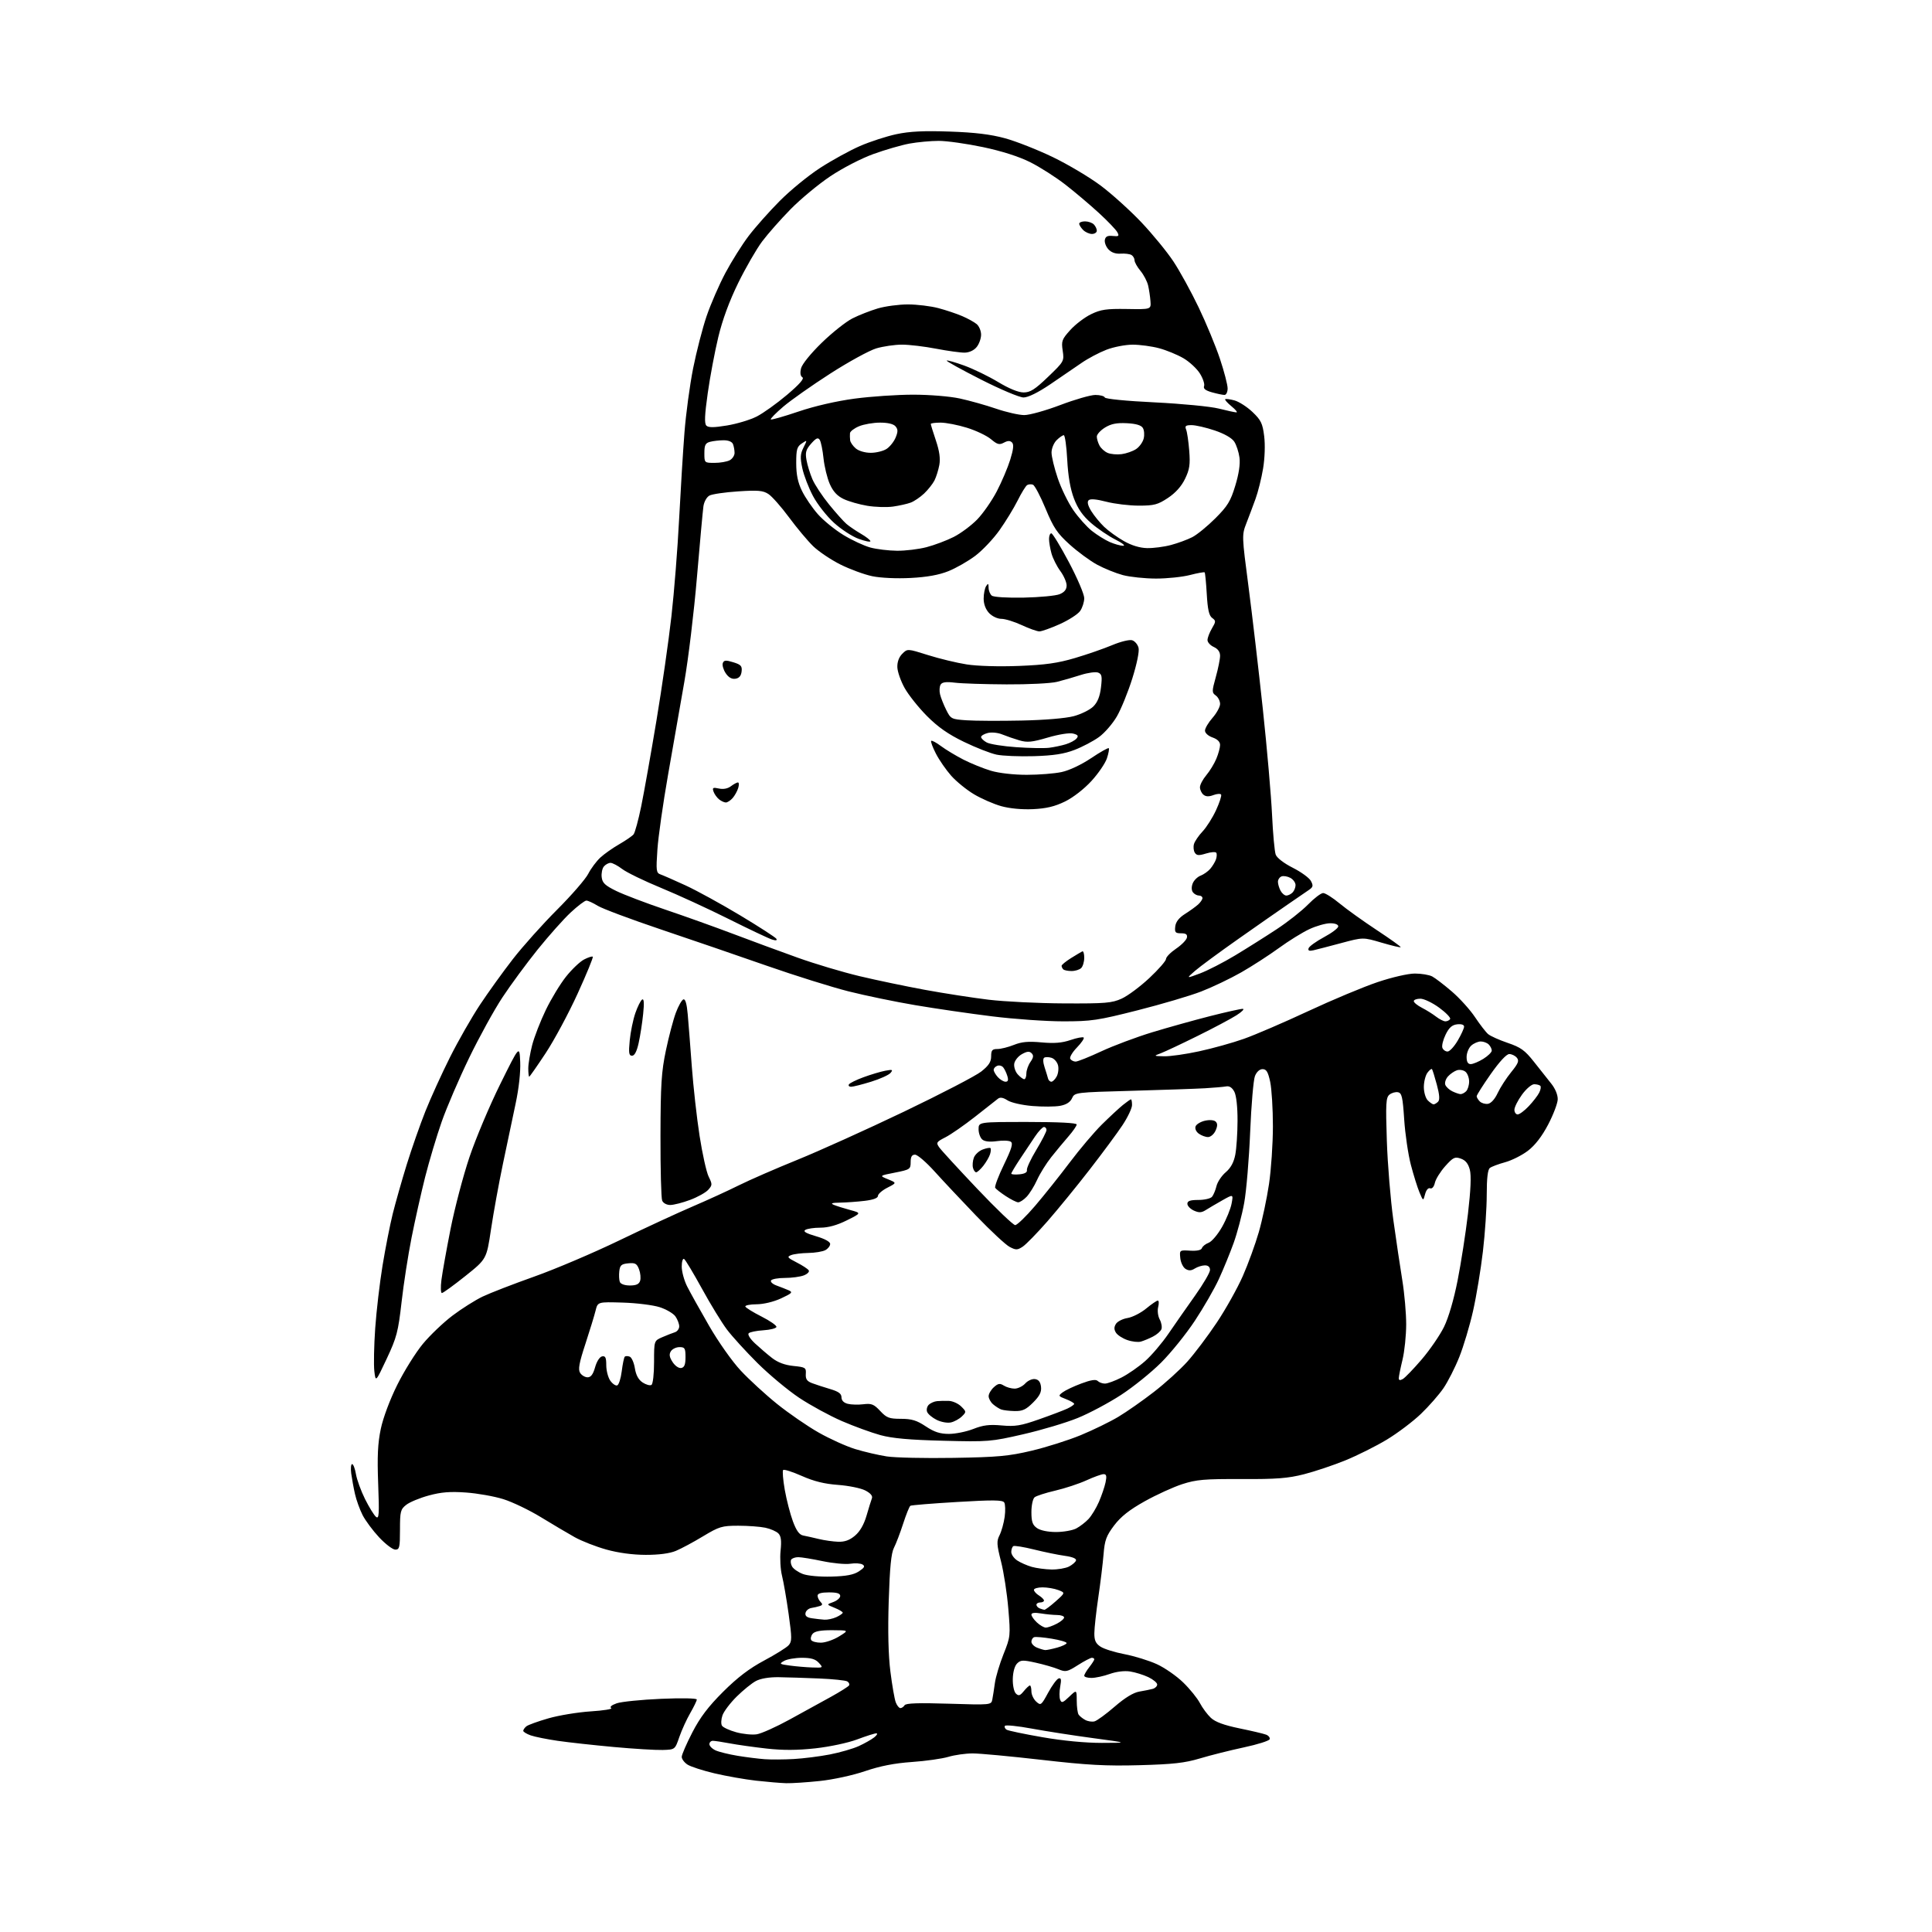 <?xml version="1.0" encoding="UTF-8" standalone="no"?>
<svg 
  version="1.1" 
  xmlns="http://www.w3.org/2000/svg" 
  xmlns:xlink="http://www.w3.org/1999/xlink" 
  xmlns:svg="http://www.w3.org/2000/svg"
  xmlns:rdf="http://www.w3.org/1999/02/22-rdf-syntax-ns#"
  xmlns:cc="http://creativecommons.org/ns#"
  xmlns:dc="http://purl.org/dc/elements/1.1/"
  viewBox="0 0 768 768"
  width="768"
  height="768"
>
<style>svg {background-color: white; }</style>"
<path stroke="none" fill="black" fill-rule="evenodd" d="M312.50,708.85C310.30,708.79 304.90,708.33 300.50,707.84C296.10,707.34 288.68,706.03 284.02,704.93C279.36,703.83 274.52,702.26 273.27,701.44C272.02,700.62 271.00,699.25 271.00,698.38C271.00,697.51 272.90,693.14 275.22,688.65C278.32,682.65 281.55,678.39 287.47,672.49C293.17,666.82 297.89,663.22 303.72,660.11C308.24,657.70 312.62,654.97 313.47,654.04C314.84,652.52 314.84,651.23 313.49,641.56C312.65,635.62 311.47,628.77 310.85,626.33C310.24,623.88 309.99,619.43 310.29,616.44C310.71,612.41 310.48,610.62 309.40,609.54C308.59,608.74 306.26,607.72 304.22,607.29C302.17,606.86 297.34,606.50 293.47,606.50C286.99,606.50 285.91,606.83 279.47,610.70C275.64,613.02 270.77,615.63 268.66,616.50C266.20,617.53 261.91,618.09 256.66,618.08C251.49,618.07 245.75,617.29 241.00,615.96C236.88,614.81 231.25,612.61 228.50,611.08C225.75,609.54 219.70,605.97 215.06,603.13C210.42,600.29 203.67,597.05 200.06,595.93C196.45,594.80 189.79,593.62 185.25,593.30C179.01,592.85 175.41,593.13 170.49,594.47C166.91,595.43 162.86,597.11 161.49,598.19C159.21,599.98 159.00,600.82 159.00,608.07C159.00,615.14 158.80,616.00 157.14,616.00C156.11,616.00 153.23,613.81 150.73,611.14C148.23,608.47 145.27,604.48 144.14,602.28C143.02,600.07 141.65,596.30 141.11,593.88C140.56,591.47 139.90,587.81 139.62,585.75C139.35,583.69 139.51,582.00 139.97,582.00C140.44,582.00 141.13,583.81 141.50,586.02C141.88,588.24 143.51,592.69 145.12,595.93C146.74,599.16 148.69,602.33 149.47,602.97C150.67,603.97 150.80,602.07 150.33,589.82C149.92,578.91 150.17,573.72 151.37,568.00C152.30,563.58 154.99,556.39 157.92,550.50C160.66,545.00 165.23,537.68 168.08,534.23C170.93,530.79 176.24,525.72 179.88,522.97C183.52,520.22 188.91,516.82 191.85,515.41C194.80,514.00 204.02,510.43 212.35,507.47C220.68,504.52 235.87,498.06 246.10,493.12C256.33,488.18 269.45,482.11 275.25,479.63C281.04,477.15 289.32,473.37 293.65,471.21C297.97,469.06 308.48,464.48 317.00,461.03C325.52,457.58 344.56,448.98 359.31,441.92C374.05,434.85 387.89,427.67 390.06,425.95C393.03,423.60 394.00,422.12 394.00,419.92C394.00,417.48 394.41,417.00 396.48,417.00C397.84,417.00 400.80,416.26 403.05,415.36C406.15,414.12 408.80,413.88 414.03,414.37C419.07,414.83 422.16,414.58 425.55,413.43C428.10,412.56 430.45,412.12 430.78,412.44C431.10,412.77 429.88,414.56 428.07,416.43C426.26,418.30 425.08,420.32 425.45,420.91C425.82,421.51 426.78,422.00 427.58,422.00C428.39,422.00 432.97,420.17 437.77,417.93C442.57,415.69 451.68,412.28 458.00,410.35C464.32,408.43 474.68,405.54 481.00,403.93C487.32,402.32 493.18,401.02 494.00,401.03C494.82,401.05 493.70,402.21 491.50,403.60C489.30,405.00 482.32,408.71 476.00,411.83C469.68,414.96 463.15,418.03 461.50,418.66C458.50,419.79 458.50,419.79 462.77,419.89C465.11,419.95 471.39,419.06 476.71,417.90C482.03,416.75 490.01,414.53 494.44,412.96C498.87,411.40 510.38,406.45 520.00,401.96C529.62,397.47 542.06,392.27 547.63,390.40C553.41,388.46 559.76,387.00 562.44,387.00C565.02,387.00 568.11,387.52 569.32,388.15C570.52,388.78 574.05,391.49 577.18,394.18C580.30,396.87 584.43,401.45 586.36,404.36C588.30,407.27 590.63,410.29 591.56,411.08C592.49,411.86 596.01,413.44 599.37,414.58C604.54,416.34 606.17,417.52 609.77,422.08C612.11,425.06 615.22,428.98 616.67,430.79C618.25,432.77 619.27,435.25 619.22,437.02C619.17,438.63 617.45,443.15 615.40,447.06C612.93,451.76 610.21,455.27 607.38,457.44C605.01,459.24 600.93,461.30 598.29,462.01C595.66,462.73 592.94,463.75 592.25,464.28C591.40,464.93 591.00,468.35 591.00,474.88C591.00,480.18 590.32,490.34 589.48,497.47C588.65,504.60 586.89,515.23 585.57,521.09C584.25,526.96 581.78,535.21 580.09,539.44C578.40,543.67 575.57,549.23 573.81,551.81C572.05,554.39 568.03,558.98 564.87,562.01C561.72,565.04 555.62,569.65 551.32,572.25C547.02,574.85 539.60,578.56 534.83,580.51C530.06,582.45 522.65,584.94 518.37,586.03C512.00,587.66 507.47,588.01 493.54,587.95C478.84,587.88 475.61,588.15 470.00,589.96C466.43,591.11 459.69,594.19 455.03,596.79C448.90,600.22 445.54,602.88 442.88,606.39C439.76,610.54 439.13,612.24 438.68,617.88C438.38,621.52 437.45,629.23 436.59,635.00C435.74,640.77 435.03,647.18 435.02,649.23C435.00,652.11 435.56,653.32 437.50,654.59C438.88,655.50 443.19,656.84 447.09,657.58C450.99,658.33 456.72,660.10 459.84,661.52C462.95,662.94 467.67,666.21 470.33,668.80C472.99,671.38 475.98,675.08 476.98,677.00C477.99,678.92 479.95,681.57 481.34,682.87C483.11,684.52 486.55,685.78 492.69,687.05C497.53,688.04 502.31,689.17 503.29,689.55C504.28,689.93 504.92,690.75 504.71,691.37C504.51,691.99 499.88,693.46 494.42,694.62C488.96,695.79 481.12,697.76 477.00,699.00C470.96,700.81 466.29,701.33 453.00,701.69C439.60,702.06 432.30,701.66 414.10,699.57C401.78,698.16 389.40,697.00 386.60,697.01C383.79,697.02 379.48,697.63 377.00,698.37C374.52,699.11 368.00,700.04 362.50,700.42C355.53,700.91 349.90,702.01 343.90,704.05C339.04,705.71 331.23,707.41 325.90,707.97C320.73,708.52 314.70,708.91 312.50,708.85zM315.50,699.24C319.35,699.03 325.81,698.21 329.85,697.43C333.90,696.64 339.07,695.15 341.35,694.11C343.63,693.07 346.40,691.51 347.50,690.64C348.60,689.77 348.99,689.05 348.37,689.03C347.75,689.01 344.33,690.09 340.78,691.43C337.12,692.81 329.88,694.35 324.13,694.99C316.92,695.78 311.27,695.81 304.73,695.08C299.65,694.51 293.08,693.58 290.11,693.02C287.15,692.46 284.11,692.00 283.36,692.00C282.61,692.00 282.00,692.60 282.00,693.34C282.00,694.08 283.11,695.19 284.47,695.81C285.83,696.42 289.77,697.39 293.22,697.96C296.67,698.53 301.52,699.13 304.00,699.31C306.48,699.49 311.65,699.46 315.50,699.24zM263.41,695.64C260.71,695.72 251.97,695.19 244.00,694.46C236.03,693.73 226.01,692.63 221.74,692.01C217.47,691.39 212.63,690.42 210.99,689.85C209.34,689.27 208.00,688.45 208.00,688.02C208.00,687.60 208.56,686.79 209.25,686.23C209.94,685.68 213.88,684.25 218.00,683.07C222.12,681.88 229.69,680.64 234.82,680.30C239.94,679.97 243.61,679.38 242.97,678.98C242.26,678.54 243.11,677.81 245.15,677.09C246.99,676.45 254.91,675.65 262.75,675.31C271.05,674.95 276.99,675.07 276.99,675.59C276.98,676.09 275.80,678.52 274.37,681.00C272.94,683.48 270.99,687.75 270.04,690.50C268.32,695.50 268.32,695.50 263.41,695.64zM438.00,692.83C448.50,692.81 448.50,692.81 434.50,690.93C426.80,689.90 415.88,688.20 410.23,687.16C404.58,686.11 399.74,685.62 399.46,686.06C399.19,686.50 399.49,687.19 400.13,687.58C400.77,687.98 407.19,689.32 414.40,690.57C422.49,691.98 431.51,692.84 438.00,692.83zM300.82,689.41C302.65,689.12 308.50,686.50 313.82,683.58C319.14,680.66 326.54,676.60 330.25,674.55C333.96,672.50 337.23,670.44 337.51,669.98C337.80,669.52 337.49,668.80 336.82,668.39C336.16,667.98 331.09,667.45 325.56,667.22C320.02,666.99 312.80,666.76 309.50,666.71C305.78,666.66 302.36,667.23 300.50,668.22C298.85,669.09 295.41,671.88 292.85,674.41C290.29,676.94 287.75,680.29 287.20,681.86C286.65,683.43 286.56,685.28 286.99,685.98C287.42,686.68 289.96,687.85 292.64,688.59C295.31,689.33 298.99,689.69 300.82,689.41zM435.08,684.27C436.07,684.01 439.68,681.38 443.10,678.41C447.19,674.87 450.54,672.83 452.91,672.43C454.88,672.10 457.29,671.61 458.25,671.35C459.21,671.08 460.00,670.30 460.00,669.62C460.00,668.93 458.42,667.62 456.49,666.69C454.55,665.77 451.29,664.76 449.24,664.44C446.96,664.09 443.79,664.48 441.12,665.43C438.72,666.29 435.46,667.00 433.87,667.00C432.29,667.00 431.00,666.61 431.00,666.13C431.00,665.66 431.90,664.13 433.00,662.73C434.10,661.33 435.00,659.92 435.00,659.59C435.00,659.27 434.57,659.00 434.03,659.00C433.50,659.00 431.00,660.31 428.47,661.92C424.21,664.62 423.62,664.74 420.68,663.53C418.93,662.81 414.89,661.64 411.70,660.94C406.60,659.81 405.72,659.85 404.30,661.27C403.34,662.23 402.66,664.69 402.60,667.39C402.54,669.93 403.08,672.47 403.82,673.20C404.91,674.27 405.47,674.10 406.98,672.25C407.99,671.01 409.09,670.00 409.41,670.00C409.73,670.00 410.00,671.06 410.00,672.35C410.00,673.63 410.86,675.46 411.90,676.41C413.73,678.07 413.91,677.93 416.65,672.88C418.22,669.99 420.09,667.44 420.82,667.21C421.82,666.89 421.97,667.65 421.46,670.39C421.08,672.37 421.07,674.73 421.42,675.65C421.97,677.09 422.47,676.92 425.03,674.47C428.00,671.63 428.00,671.63 428.02,676.06C428.02,678.50 428.36,680.99 428.77,681.59C429.17,682.18 430.35,683.14 431.39,683.70C432.43,684.27 434.09,684.53 435.08,684.27zM357.92,679.00C358.45,679.00 359.20,678.49 359.59,677.86C360.09,677.04 365.08,676.87 377.16,677.25C393.78,677.77 394.02,677.75 394.45,675.64C394.68,674.46 395.15,671.50 395.48,669.06C395.81,666.62 397.36,661.45 398.91,657.56C401.68,650.64 401.72,650.27 400.82,639.50C400.32,633.45 399.02,625.01 397.93,620.74C396.20,613.94 396.12,612.65 397.35,610.24C398.11,608.73 399.02,605.48 399.37,603.00C399.71,600.52 399.63,597.94 399.19,597.25C398.54,596.25 394.68,596.21 380.49,597.06C370.66,597.64 362.29,598.32 361.89,598.57C361.49,598.81 360.20,602.03 359.01,605.71C357.82,609.39 356.17,613.70 355.35,615.29C354.26,617.40 353.70,623.11 353.28,636.40C352.90,648.35 353.13,658.01 353.95,664.49C354.63,669.93 355.59,675.41 356.07,676.69C356.55,677.96 357.39,679.00 357.92,679.00zM322.90,662.85C327.25,663.00 327.29,662.97 325.50,661.00C324.16,659.52 322.42,659.00 318.78,659.00C316.08,659.00 312.89,659.56 311.68,660.24C309.65,661.40 309.81,661.53 314.00,662.09C316.48,662.43 320.48,662.77 322.90,662.85zM415.50,655.93C416.05,655.96 418.19,655.52 420.25,654.95C422.31,654.37 424.00,653.56 424.00,653.14C424.00,652.72 421.35,651.94 418.10,651.41C414.86,650.87 411.71,650.60 411.10,650.80C410.50,651.00 410.00,651.82 410.00,652.62C410.00,653.41 411.01,654.47 412.25,654.97C413.49,655.47 414.95,655.90 415.50,655.93zM326.31,652.99C328.06,652.99 331.30,651.88 333.50,650.53C337.50,648.06 337.50,648.06 330.87,648.03C326.26,648.01 323.88,648.44 323.04,649.46C322.37,650.26 322.12,651.38 322.47,651.96C322.83,652.53 324.55,653.00 326.31,652.99zM415.74,647.00C416.49,647.00 418.43,646.31 420.05,645.47C421.67,644.64 423.00,643.51 423.00,642.97C423.00,642.44 421.76,642.00 420.25,641.99C418.74,641.98 415.81,641.70 413.75,641.36C411.33,640.96 410.00,641.12 410.00,641.83C410.00,642.43 410.98,643.84 412.19,644.96C413.39,646.08 414.99,647.00 415.74,647.00zM327.70,643.85C328.91,643.93 331.05,643.48 332.45,642.84C333.85,642.20 335.00,641.40 335.00,641.06C335.00,640.72 333.54,639.85 331.75,639.13C328.50,637.82 328.50,637.82 331.25,636.83C332.76,636.28 334.00,635.20 334.00,634.42C334.00,633.40 332.72,633.00 329.50,633.00C326.47,633.00 325.00,633.43 325.00,634.30C325.00,635.01 325.53,636.13 326.17,636.77C327.06,637.66 327.00,638.05 325.92,638.41C325.14,638.67 323.61,639.03 322.51,639.20C321.42,639.38 320.38,640.27 320.20,641.19C319.98,642.36 320.72,642.98 322.69,643.28C324.24,643.51 326.49,643.77 327.70,643.85zM415.14,639.92C415.49,639.96 417.51,638.46 419.64,636.57C423.49,633.14 423.49,633.14 420.68,632.07C419.13,631.48 416.32,631.00 414.43,631.00C412.55,631.00 411.00,631.45 411.00,631.99C411.00,632.54 411.90,633.55 413.00,634.23C414.10,634.92 415.00,635.82 415.00,636.24C415.00,636.66 414.32,637.00 413.50,637.00C412.68,637.00 412.00,637.41 412.00,637.92C412.00,638.42 412.56,639.06 413.25,639.34C413.94,639.62 414.79,639.88 415.14,639.92zM330.55,626.72C336.42,626.56 339.36,626.00 341.43,624.64C343.63,623.19 343.96,622.59 342.88,621.92C342.12,621.45 339.93,621.31 338.00,621.61C336.07,621.91 331.12,621.44 327.00,620.58C322.88,619.71 318.51,619.00 317.31,619.00C316.10,619.00 314.84,619.45 314.50,619.99C314.17,620.54 314.33,621.76 314.86,622.71C315.39,623.65 317.32,625.00 319.16,625.69C321.07,626.41 325.95,626.85 330.55,626.72zM418.00,623.90C420.48,623.94 423.59,623.41 424.92,622.74C426.25,622.06 427.52,620.97 427.73,620.32C427.98,619.58 426.34,618.89 423.31,618.47C420.66,618.11 415.15,616.97 411.07,615.96C406.98,614.94 403.26,614.34 402.82,614.61C402.37,614.89 402.00,615.94 402.00,616.94C402.00,617.95 403.07,619.47 404.37,620.32C405.67,621.18 408.26,622.31 410.12,622.85C411.98,623.38 415.52,623.85 418.00,623.90zM333.17,612.87C335.77,612.96 337.73,612.26 339.86,610.46C341.84,608.80 343.42,606.06 344.46,602.50C345.32,599.52 346.29,596.41 346.60,595.60C346.97,594.65 346.05,593.56 343.96,592.48C342.21,591.57 337.33,590.58 333.13,590.27C327.73,589.88 323.52,588.84 318.73,586.71C315.00,585.06 311.67,584.00 311.32,584.35C310.97,584.70 311.26,588.25 311.96,592.24C312.67,596.24 314.12,601.86 315.19,604.75C316.60,608.53 317.75,610.11 319.32,610.40C320.52,610.63 323.30,611.24 325.50,611.78C327.70,612.31 331.15,612.80 333.17,612.87zM419.77,609.00C422.70,609.00 426.31,608.37 427.80,607.60C429.28,606.82 431.49,605.13 432.70,603.83C433.91,602.54 435.78,599.46 436.85,596.99C437.92,594.52 439.10,591.04 439.48,589.25C440.00,586.76 439.82,586.00 438.70,586.00C437.90,586.00 434.82,587.11 431.87,588.46C428.92,589.81 423.35,591.64 419.51,592.54C415.66,593.43 411.95,594.63 411.26,595.20C410.57,595.78 410.00,598.41 410.00,601.07C410.00,604.91 410.45,606.20 412.22,607.44C413.56,608.38 416.57,609.00 419.77,609.00zM379.00,579.53C396.63,579.24 400.98,578.84 410.10,576.68C415.92,575.30 424.70,572.52 429.60,570.50C434.49,568.48 441.20,565.21 444.50,563.24C447.80,561.27 454.17,556.82 458.65,553.35C463.13,549.89 469.13,544.45 471.98,541.28C474.83,538.10 480.09,531.13 483.66,525.79C487.23,520.45 491.89,512.12 494.02,507.29C496.15,502.46 499.01,494.59 500.39,489.81C501.77,485.03 503.60,476.42 504.45,470.68C505.30,464.94 506.00,454.59 506.00,447.67C506.00,440.76 505.51,432.83 504.92,430.05C504.07,426.09 503.42,425.00 501.89,425.00C500.71,425.00 499.53,426.07 498.86,427.75C498.26,429.26 497.40,439.27 496.96,450.00C496.52,460.73 495.45,473.40 494.59,478.16C493.73,482.93 491.83,490.11 490.38,494.14C488.93,498.16 486.29,504.61 484.51,508.47C482.73,512.34 478.45,519.77 474.99,525.00C471.54,530.23 465.52,537.70 461.61,541.61C457.70,545.52 450.52,551.32 445.65,554.49C440.78,557.66 433.04,561.79 428.44,563.66C423.85,565.54 414.11,568.45 406.79,570.13C393.92,573.09 392.91,573.18 375.00,572.72C361.63,572.39 354.70,571.77 350.00,570.49C346.43,569.51 339.53,567.00 334.67,564.90C329.82,562.80 322.17,558.63 317.67,555.64C313.18,552.64 305.73,546.43 301.11,541.84C296.50,537.25 291.03,531.25 288.96,528.50C286.89,525.75 282.42,518.45 279.04,512.27C275.65,506.10 272.46,500.78 271.94,500.46C271.42,500.14 271.00,501.49 271.00,503.48C271.00,505.46 271.95,508.97 273.11,511.29C274.27,513.61 278.19,520.65 281.82,526.93C285.52,533.36 291.06,541.21 294.46,544.84C297.78,548.40 304.27,554.36 308.89,558.08C313.50,561.79 320.93,566.91 325.39,569.44C329.85,571.98 336.43,574.95 340.00,576.04C343.57,577.13 349.20,578.44 352.50,578.95C355.80,579.46 367.73,579.72 379.00,579.53zM377.21,570.00C379.81,570.00 384.17,569.11 386.92,568.03C390.80,566.50 393.30,566.19 398.20,566.64C403.55,567.12 405.79,566.76 413.00,564.22C417.68,562.58 422.74,560.66 424.25,559.96C425.76,559.25 427.00,558.40 427.00,558.06C427.00,557.72 425.54,556.87 423.75,556.18C420.63,554.97 420.58,554.86 422.44,553.46C423.51,552.66 426.84,551.08 429.85,549.96C433.64,548.54 435.63,548.23 436.36,548.96C436.93,549.53 438.22,550.00 439.23,550.00C440.24,550.00 443.19,548.92 445.78,547.60C448.38,546.29 452.60,543.36 455.17,541.09C457.74,538.83 461.90,533.94 464.43,530.24C466.96,526.53 471.72,519.72 475.01,515.09C478.30,510.47 481.00,505.85 481.00,504.84C481.00,503.66 480.28,503.00 478.99,503.00C477.88,503.00 476.08,503.56 474.98,504.24C473.52,505.16 472.53,505.20 471.25,504.39C470.29,503.79 469.36,501.86 469.18,500.10C468.87,496.93 468.89,496.91 473.11,497.16C475.85,497.32 477.51,496.96 477.79,496.14C478.02,495.44 479.22,494.48 480.47,494.01C481.71,493.54 484.10,490.71 485.79,487.72C487.48,484.73 489.18,480.57 489.57,478.48C490.28,474.67 490.28,474.67 485.89,477.15C483.48,478.51 480.52,480.25 479.32,481.01C477.60,482.10 476.61,482.14 474.57,481.22C473.16,480.57 472.00,479.36 472.00,478.52C472.00,477.39 473.13,477.00 476.38,477.00C478.79,477.00 481.22,476.43 481.80,475.74C482.37,475.05 483.17,473.14 483.57,471.49C483.96,469.85 485.62,467.37 487.24,465.99C489.24,464.29 490.46,462.06 491.05,458.99C491.52,456.52 491.93,450.45 491.94,445.50C491.96,440.04 491.46,435.52 490.68,434.00C489.82,432.35 488.72,431.62 487.44,431.86C486.37,432.06 482.57,432.39 479.00,432.60C475.43,432.81 462.31,433.26 449.86,433.61C427.40,434.23 427.21,434.25 426.15,436.56C425.44,438.13 423.89,439.12 421.42,439.58C419.39,439.96 414.41,439.99 410.35,439.65C406.20,439.30 401.88,438.31 400.48,437.39C398.80,436.30 397.58,436.08 396.74,436.73C396.06,437.27 391.96,440.49 387.64,443.89C383.31,447.29 378.01,450.97 375.86,452.07C372.22,453.93 372.04,454.22 373.35,456.09C374.13,457.20 380.93,464.61 388.46,472.55C396.00,480.50 402.79,487.00 403.55,487.00C404.32,487.00 407.89,483.54 411.50,479.31C415.11,475.08 421.30,467.32 425.26,462.06C429.22,456.80 434.96,450.02 438.02,447.00C441.08,443.98 444.84,440.49 446.37,439.25C447.91,438.01 449.36,437.00 449.58,437.00C449.81,437.00 450.00,438.02 450.00,439.27C450.00,440.52 448.31,444.09 446.25,447.21C444.19,450.33 438.31,458.28 433.19,464.88C428.08,471.49 420.52,480.74 416.41,485.45C412.29,490.15 407.85,494.71 406.54,495.57C404.42,496.96 403.84,496.97 401.33,495.65C399.77,494.84 393.77,489.25 388.00,483.24C382.23,477.23 374.80,469.32 371.50,465.66C368.20,462.00 364.71,459.00 363.75,459.00C362.48,459.00 362.00,459.81 362.00,461.95C362.00,464.77 361.73,464.95 355.75,466.13C349.51,467.36 349.51,467.36 353.00,468.78C356.49,470.21 356.49,470.21 352.74,472.13C350.69,473.18 349.00,474.65 349.00,475.38C349.00,476.25 347.15,476.94 343.75,477.35C340.86,477.70 336.48,478.02 334.00,478.06C330.63,478.12 330.00,478.34 331.50,478.97C332.60,479.42 335.51,480.34 337.97,481.00C342.44,482.21 342.44,482.21 336.62,485.11C332.75,487.04 329.26,488.01 326.15,488.02C323.59,488.02 320.88,488.42 320.12,488.91C319.14,489.52 320.39,490.26 324.37,491.42C327.84,492.43 330.00,493.61 330.00,494.49C330.00,495.28 329.13,496.40 328.07,496.96C327.00,497.53 323.96,498.03 321.32,498.07C318.67,498.11 315.60,498.49 314.50,498.92C312.74,499.61 312.99,499.95 316.68,501.84C318.98,503.01 321.15,504.43 321.49,504.99C321.84,505.55 320.94,506.45 319.50,507.00C318.05,507.55 314.68,508.00 311.99,508.00C309.31,508.00 306.84,508.45 306.50,509.00C306.16,509.55 307.14,510.46 308.69,511.02C310.24,511.58 312.40,512.43 313.50,512.91C315.25,513.69 314.88,514.08 310.50,516.12C307.55,517.49 303.55,518.45 300.75,518.47C298.14,518.49 296.13,518.89 296.29,519.37C296.45,519.85 299.36,521.65 302.76,523.37C306.16,525.09 308.81,526.95 308.64,527.50C308.48,528.05 306.13,528.64 303.42,528.81C300.71,528.98 298.10,529.51 297.62,529.99C297.11,530.50 298.17,532.20 300.12,534.02C301.98,535.75 305.03,538.37 306.90,539.82C309.19,541.60 311.98,542.64 315.40,542.99C320.18,543.47 320.49,543.67 320.32,546.16C320.19,548.21 320.77,549.05 322.82,549.83C324.30,550.38 327.52,551.44 330.00,552.17C333.34,553.16 334.50,554.00 334.50,555.46C334.50,556.71 335.41,557.64 337.00,558.04C338.38,558.39 341.18,558.46 343.23,558.21C346.42,557.81 347.38,558.19 349.88,560.87C352.45,563.62 353.45,564.00 358.15,564.00C362.42,564.01 364.41,564.61 368.00,567.00C371.40,569.26 373.65,569.99 377.21,570.00zM378.00,565.44C376.60,565.75 374.10,565.30 372.32,564.41C370.57,563.54 368.87,562.11 368.54,561.23C368.20,560.36 368.51,559.09 369.21,558.40C369.92,557.72 371.40,557.07 372.50,556.97C373.60,556.86 375.74,556.82 377.25,556.88C378.76,556.95 380.95,557.95 382.11,559.11C384.17,561.17 384.18,561.27 382.36,563.05C381.34,564.05 379.38,565.13 378.00,565.44zM403.35,560.92C401.23,560.88 398.82,560.59 398.00,560.29C397.18,559.99 395.71,559.05 394.75,558.21C393.79,557.38 393.00,555.93 393.00,555.00C393.00,554.07 393.93,552.47 395.06,551.45C396.75,549.92 397.45,549.80 399.04,550.79C400.10,551.46 402.03,552.00 403.33,552.00C404.63,552.00 406.52,551.08 407.54,549.96C408.56,548.83 410.31,548.04 411.44,548.21C412.86,548.41 413.60,549.37 413.82,551.28C414.06,553.37 413.27,554.93 410.67,557.53C407.86,560.34 406.47,560.98 403.35,560.92zM245.34,550.72C245.98,550.51 246.79,547.98 247.15,545.10C247.51,542.22 248.05,539.62 248.36,539.31C248.66,539.00 249.54,538.99 250.32,539.29C251.09,539.59 252.01,541.66 252.37,543.90C252.81,546.65 253.81,548.48 255.47,549.57C256.81,550.45 258.38,550.88 258.96,550.53C259.55,550.16 260.00,546.22 260.00,541.42C260.00,532.97 260.00,532.97 263.25,531.56C265.04,530.78 267.29,529.90 268.25,529.60C269.21,529.31 270.00,528.25 270.00,527.25C270.00,526.26 269.32,524.48 268.50,523.30C267.67,522.12 264.86,520.47 262.25,519.63C259.64,518.79 253.02,517.96 247.55,517.80C237.61,517.50 237.61,517.50 236.75,521.00C236.28,522.92 234.45,528.88 232.70,534.24C230.20,541.85 229.75,544.37 230.61,545.74C231.22,546.71 232.55,547.50 233.58,547.50C234.89,547.50 235.76,546.33 236.56,543.50C237.21,541.18 238.38,539.36 239.34,539.18C240.66,538.92 241.00,539.65 241.00,542.70C241.00,544.82 241.72,547.58 242.59,548.83C243.47,550.08 244.71,550.93 245.34,550.72zM153.73,540.11C149.32,549.50 149.32,549.50 148.80,545.00C148.52,542.52 148.67,534.88 149.15,528.00C149.63,521.12 150.95,509.88 152.08,503.00C153.21,496.12 155.03,486.90 156.12,482.50C157.22,478.10 159.71,469.32 161.66,463.00C163.62,456.68 166.97,447.11 169.10,441.75C171.24,436.39 175.64,426.72 178.89,420.25C182.13,413.79 187.47,404.45 190.74,399.50C194.02,394.55 199.92,386.34 203.87,381.26C207.81,376.19 215.72,367.35 221.44,361.63C227.16,355.91 232.74,349.49 233.83,347.36C234.92,345.24 237.10,342.32 238.66,340.88C240.22,339.44 243.60,337.06 246.17,335.59C248.73,334.11 251.29,332.36 251.85,331.68C252.41,331.00 253.78,325.96 254.90,320.48C256.02,314.99 258.74,299.70 260.94,286.50C263.14,273.30 265.82,254.62 266.90,245.00C267.99,235.38 269.36,218.05 269.95,206.50C270.55,194.95 271.50,179.43 272.08,172.00C272.65,164.57 274.21,153.06 275.53,146.40C276.86,139.75 279.27,130.41 280.89,125.65C282.51,120.90 285.87,113.18 288.35,108.51C290.84,103.84 295.01,97.20 297.63,93.76C300.25,90.32 305.79,84.07 309.95,79.89C314.10,75.70 321.32,69.79 326.00,66.76C330.68,63.73 337.80,59.81 341.83,58.06C345.86,56.30 352.38,54.18 356.33,53.34C361.60,52.22 367.20,51.94 377.50,52.30C387.52,52.64 393.77,53.40 399.50,54.96C403.90,56.16 412.49,59.55 418.59,62.49C424.69,65.44 433.29,70.57 437.71,73.90C442.12,77.23 449.34,83.76 453.76,88.42C458.17,93.09 463.86,100.03 466.40,103.85C468.95,107.68 473.47,115.91 476.46,122.15C479.46,128.39 483.27,137.62 484.95,142.65C486.63,147.68 488.00,152.97 488.00,154.40C488.00,155.83 487.44,157.00 486.75,156.99C486.06,156.99 483.83,156.53 481.79,155.96C479.21,155.24 478.26,154.50 478.64,153.49C478.95,152.70 478.21,150.46 477.01,148.52C475.81,146.57 472.85,143.82 470.43,142.40C468.01,140.99 463.66,139.20 460.76,138.43C457.87,137.65 453.15,137.02 450.29,137.01C447.40,137.01 442.71,137.91 439.79,139.04C436.88,140.17 432.43,142.53 429.90,144.29C427.36,146.06 421.79,149.86 417.52,152.75C412.61,156.07 408.68,158.00 406.86,158.00C405.28,158.00 397.70,154.81 389.95,150.87C382.24,146.95 376.10,143.56 376.33,143.34C376.55,143.12 379.70,144.01 383.33,145.33C386.95,146.65 393.00,149.59 396.77,151.86C401.10,154.48 404.83,156.00 406.90,156.00C409.55,156.00 411.40,154.83 416.62,149.81C422.97,143.72 423.06,143.55 422.44,139.42C421.86,135.58 422.12,134.87 425.47,131.17C427.48,128.94 431.19,126.12 433.72,124.90C437.58,123.03 439.82,122.70 447.94,122.83C457.57,122.99 457.57,122.99 457.33,119.74C457.20,117.96 456.78,115.15 456.40,113.50C456.02,111.85 454.65,109.23 453.35,107.67C452.06,106.12 451.00,104.23 451.00,103.48C451.00,102.73 450.45,101.78 449.79,101.37C449.12,100.96 447.17,100.71 445.46,100.83C443.44,100.97 441.73,100.35 440.59,99.09C439.62,98.02 438.99,96.33 439.20,95.32C439.47,93.99 440.32,93.58 442.35,93.80C444.74,94.05 444.99,93.85 444.15,92.30C443.62,91.31 440.33,87.87 436.84,84.67C433.35,81.46 427.35,76.38 423.50,73.39C419.65,70.40 413.35,66.38 409.50,64.46C405.04,62.23 398.24,60.06 390.75,58.48C384.28,57.12 376.38,56.00 373.18,56.00C369.98,56.00 364.73,56.49 361.50,57.08C358.28,57.68 351.82,59.55 347.16,61.24C342.37,62.97 334.93,66.82 330.08,70.06C325.36,73.22 318.25,79.12 314.28,83.16C310.32,87.19 305.22,92.97 302.95,96.00C300.69,99.03 296.41,106.45 293.44,112.50C289.92,119.69 287.18,127.13 285.53,134.00C284.14,139.78 282.25,149.80 281.34,156.28C280.11,164.98 279.96,168.36 280.79,169.19C281.61,170.01 283.78,170.00 289.03,169.13C292.95,168.48 298.26,166.88 300.83,165.56C303.40,164.25 308.81,160.37 312.85,156.96C317.81,152.76 319.79,150.49 318.96,149.98C318.16,149.48 317.98,148.23 318.44,146.38C318.85,144.75 322.35,140.43 326.67,136.24C330.80,132.22 336.28,127.88 338.84,126.58C341.40,125.28 345.94,123.50 348.93,122.61C351.92,121.73 357.32,121.01 360.93,121.01C364.54,121.02 369.98,121.68 373.00,122.48C376.02,123.28 380.30,124.71 382.50,125.66C384.70,126.60 387.29,128.04 388.25,128.84C389.21,129.65 390.00,131.54 390.00,133.04C390.00,134.55 389.21,136.76 388.24,137.95C387.18,139.27 385.31,140.14 383.49,140.18C381.85,140.21 376.74,139.50 372.14,138.62C367.54,137.73 361.44,137.00 358.57,137.00C355.71,137.00 351.10,137.67 348.33,138.49C345.57,139.32 337.33,143.82 330.04,148.51C322.74,153.20 314.34,159.12 311.36,161.66C308.39,164.20 306.15,166.48 306.40,166.73C306.64,166.97 311.59,165.57 317.40,163.60C323.87,161.41 332.50,159.43 339.73,158.46C346.20,157.60 356.68,156.89 363.00,156.89C369.47,156.89 377.56,157.55 381.50,158.40C385.35,159.23 391.84,161.05 395.93,162.45C400.01,163.85 405.07,165.00 407.17,165.00C409.26,165.00 415.71,163.20 421.50,161.00C427.29,158.80 433.55,157.00 435.43,157.00C437.30,157.00 438.98,157.45 439.17,158.00C439.36,158.58 447.72,159.41 459.00,159.95C469.73,160.48 481.20,161.58 484.50,162.42C487.80,163.25 490.95,163.93 491.50,163.93C492.05,163.93 491.17,162.84 489.54,161.51C487.91,160.18 486.79,158.91 487.04,158.69C487.29,158.48 488.96,158.69 490.73,159.17C492.51,159.66 495.73,161.73 497.88,163.77C501.26,166.99 501.90,168.30 502.53,173.36C502.96,176.81 502.78,182.10 502.10,186.23C501.46,190.09 500.10,195.56 499.07,198.37C498.05,201.19 496.40,205.58 495.41,208.11C493.65,212.64 493.66,213.11 496.29,233.11C497.76,244.33 500.33,266.28 502.00,281.90C503.67,297.52 505.31,316.42 505.66,323.90C506.01,331.38 506.66,338.50 507.11,339.72C507.59,341.03 510.38,343.17 513.92,344.96C517.22,346.63 520.46,348.98 521.10,350.19C522.10,352.05 521.98,352.61 520.39,353.71C519.35,354.43 515.71,356.93 512.30,359.26C508.89,361.59 499.89,367.87 492.30,373.21C484.71,378.54 476.93,384.28 475.00,385.96C471.50,389.01 471.50,389.01 477.00,386.96C480.02,385.83 486.32,382.60 491.00,379.78C495.68,376.96 503.10,372.28 507.50,369.38C511.90,366.49 517.51,362.07 519.96,359.56C522.41,357.05 525.12,355.00 525.98,355.00C526.83,355.00 529.78,356.86 532.52,359.14C535.26,361.41 541.92,366.18 547.31,369.74C552.71,373.30 556.98,376.35 556.80,376.53C556.62,376.71 553.18,375.89 549.16,374.71C541.85,372.55 541.85,372.55 533.18,374.88C528.40,376.16 523.43,377.45 522.12,377.75C520.41,378.13 519.87,377.90 520.19,376.94C520.44,376.19 523.19,374.22 526.30,372.54C529.42,370.87 531.98,368.94 531.98,368.25C531.99,367.50 530.70,367.00 528.75,367.01C526.96,367.02 523.24,368.07 520.48,369.36C517.72,370.64 512.28,374.02 508.39,376.85C504.50,379.69 497.76,384.04 493.41,386.53C489.06,389.01 481.90,392.43 477.50,394.13C473.10,395.84 461.71,399.20 452.20,401.61C436.41,405.62 433.82,406.00 422.64,406.00C415.90,406.00 403.17,405.11 394.35,404.01C385.52,402.92 371.80,400.92 363.84,399.57C355.88,398.23 343.94,395.75 337.30,394.08C330.66,392.40 316.07,387.83 304.87,383.92C293.66,380.00 274.70,373.50 262.73,369.47C250.75,365.44 239.45,361.20 237.61,360.07C235.77,358.93 233.74,358.00 233.09,358.00C232.44,358.00 229.63,360.14 226.83,362.75C224.03,365.36 218.12,372.00 213.69,377.50C209.27,383.00 202.97,391.55 199.71,396.50C196.44,401.45 190.50,412.25 186.50,420.50C182.50,428.75 177.58,440.19 175.57,445.93C173.56,451.67 170.60,461.57 168.99,467.93C167.39,474.29 164.96,485.12 163.60,492.00C162.23,498.88 160.44,510.40 159.63,517.61C158.28,529.43 157.70,531.65 153.73,540.11zM557.63,548.19C558.53,547.68 561.91,544.17 565.15,540.39C568.39,536.60 572.37,530.80 574.00,527.50C575.81,523.83 577.91,516.65 579.42,509.00C580.78,502.12 582.63,490.20 583.54,482.49C584.64,473.07 584.89,467.34 584.28,464.99C583.64,462.54 582.58,461.23 580.70,460.57C578.33,459.73 577.65,460.06 574.51,463.56C572.58,465.73 570.72,468.70 570.39,470.18C570.02,471.78 569.27,472.66 568.51,472.37C567.76,472.08 566.94,473.02 566.50,474.69C565.75,477.50 565.75,477.50 564.27,474.00C563.46,472.08 561.91,467.13 560.83,463.00C559.76,458.88 558.57,450.78 558.19,445.01C557.60,436.03 557.24,434.47 555.70,434.18C554.71,433.99 553.19,434.43 552.31,435.15C550.93,436.30 550.80,438.70 551.29,453.49C551.60,462.84 552.77,477.02 553.88,485.00C554.99,492.98 556.60,503.77 557.45,509.00C558.30,514.23 558.99,522.10 558.98,526.50C558.97,530.90 558.32,537.20 557.52,540.50C556.72,543.80 556.06,547.08 556.04,547.80C556.01,548.71 556.49,548.83 557.63,548.19zM270.81,543.80C272.06,543.56 272.50,542.43 272.50,539.49C272.50,535.95 272.23,535.50 270.11,535.50C268.79,535.50 267.25,536.24 266.68,537.15C265.91,538.37 266.09,539.49 267.38,541.46C268.38,542.99 269.85,543.98 270.81,543.80zM453.50,533.31C452.40,533.62 449.97,533.34 448.10,532.68C446.22,532.03 444.20,530.71 443.60,529.75C442.81,528.48 442.82,527.52 443.61,526.25C444.22,525.29 446.30,524.24 448.23,523.93C450.16,523.61 453.48,521.93 455.60,520.18C457.72,518.43 459.81,517.00 460.25,517.00C460.68,517.00 460.75,518.16 460.39,519.58C460.03,521.02 460.30,523.19 461.01,524.51C461.70,525.81 462.00,527.55 461.68,528.38C461.36,529.21 459.84,530.54 458.30,531.32C456.76,532.11 454.60,533.00 453.50,533.31zM175.66,514.00C175.20,514.00 175.11,511.64 175.48,508.75C175.85,505.86 177.48,496.75 179.11,488.50C180.74,480.25 184.11,467.43 186.61,460.00C189.11,452.57 194.61,439.52 198.83,431.00C206.50,415.50 206.50,415.50 206.79,422.13C206.97,426.16 206.26,432.61 204.98,438.63C203.82,444.06 201.54,454.89 199.91,462.70C198.28,470.50 196.15,482.20 195.18,488.70C193.42,500.50 193.42,500.50 184.97,507.25C180.32,510.96 176.13,514.00 175.66,514.00zM250.40,511.00C252.91,511.00 254.03,510.48 254.46,509.13C254.78,508.10 254.59,506.05 254.03,504.57C253.16,502.29 252.50,501.92 249.75,502.19C247.02,502.45 246.45,502.95 246.18,505.33C246.00,506.89 246.10,508.81 246.39,509.58C246.72,510.43 248.34,511.00 250.40,511.00zM266.43,479.00C265.00,479.00 263.63,478.26 263.22,477.25C262.82,476.29 262.52,464.70 262.55,451.50C262.60,431.08 262.92,426.01 264.72,417.50C265.87,412.00 267.65,405.29 268.66,402.58C269.67,399.88 271.02,397.49 271.66,397.28C272.43,397.02 273.02,399.04 273.38,403.20C273.69,406.66 274.42,416.02 275.01,424.00C275.60,431.98 276.98,444.35 278.09,451.50C279.20,458.65 280.82,465.96 281.71,467.75C283.20,470.78 283.19,471.13 281.52,472.98C280.53,474.07 277.30,475.87 274.33,476.98C271.36,478.09 267.80,479.00 266.43,479.00zM404.71,477.94C404.04,477.91 401.85,476.80 399.83,475.48C397.81,474.16 395.91,472.67 395.61,472.18C395.30,471.68 396.86,467.54 399.07,462.98C402.17,456.56 402.79,454.48 401.79,453.84C401.08,453.38 398.58,453.28 396.24,453.62C393.49,454.01 391.45,453.79 390.49,452.99C389.67,452.31 389.00,450.46 389.00,448.88C389.00,446.00 389.00,446.00 408.50,446.00C420.80,446.00 428.00,446.37 428.00,447.00C428.00,447.55 426.52,449.68 424.72,451.75C422.92,453.81 419.84,457.52 417.87,460.00C415.91,462.48 413.39,466.52 412.27,469.00C411.16,471.48 409.27,474.51 408.09,475.75C406.90,476.99 405.38,477.97 404.71,477.94zM405.25,466.81C407.37,466.61 408.40,466.02 408.21,465.13C408.05,464.37 409.74,460.75 411.96,457.07C414.18,453.39 416.00,449.84 416.00,449.19C416.00,448.54 415.55,448.00 414.99,448.00C414.44,448.00 412.84,449.69 411.45,451.75C410.06,453.81 407.36,457.85 405.46,460.73C403.56,463.60 402.00,466.22 402.00,466.54C402.00,466.86 403.46,466.99 405.25,466.81zM388.04,466.00C387.60,466.00 387.02,465.20 386.77,464.21C386.51,463.23 386.67,461.42 387.12,460.20C387.58,458.97 389.15,457.51 390.61,456.96C392.08,456.40 393.48,456.15 393.73,456.40C393.98,456.65 393.90,457.75 393.55,458.84C393.20,459.94 392.00,462.00 390.89,463.42C389.77,464.84 388.49,466.00 388.04,466.00zM480.21,452.00C479.21,452.00 477.55,451.39 476.53,450.64C475.46,449.86 474.93,448.64 475.27,447.74C475.60,446.89 477.29,445.88 479.03,445.49C480.90,445.08 482.64,445.24 483.27,445.87C484.04,446.64 484.01,447.67 483.19,449.47C482.56,450.86 481.22,452.00 480.21,452.00zM603.30,443.00C604.02,443.00 605.99,441.54 607.68,439.75C609.38,437.96 611.25,435.55 611.84,434.38C612.44,433.22 612.65,431.98 612.30,431.63C611.95,431.28 610.84,431.00 609.84,431.00C608.83,431.00 606.66,432.87 605.01,435.15C603.35,437.43 602.00,440.13 602.00,441.15C602.00,442.17 602.59,443.00 603.30,443.00zM569.87,439.00C570.27,439.00 571.07,438.53 571.65,437.95C572.39,437.21 572.24,435.18 571.17,431.20C570.33,428.06 569.46,425.28 569.24,425.00C569.02,424.73 568.20,425.38 567.42,426.44C566.64,427.51 566.00,430.06 566.00,432.12C566.00,434.18 566.70,436.56 567.57,437.43C568.44,438.29 569.47,439.00 569.87,439.00zM591.48,438.79C592.70,438.61 594.22,436.93 595.35,434.50C596.38,432.30 598.79,428.57 600.70,426.22C603.55,422.72 603.96,421.66 602.97,420.47C602.30,419.66 600.95,419.00 599.96,419.00C598.85,419.00 596.03,422.05 592.58,426.97C589.51,431.35 587.00,435.31 587.00,435.77C587.00,436.23 587.56,437.16 588.24,437.84C588.92,438.52 590.38,438.95 591.48,438.79zM580.55,434.93C581.13,434.97 582.14,434.46 582.80,433.80C583.46,433.14 584.00,431.40 584.00,429.92C584.00,428.45 583.35,426.70 582.55,426.04C581.75,425.38 580.23,425.11 579.18,425.44C578.13,425.78 576.52,426.87 575.61,427.88C574.70,428.89 574.21,430.39 574.53,431.23C574.85,432.06 576.10,433.22 577.31,433.81C578.51,434.39 579.97,434.90 580.55,434.93zM338.34,432.00C337.54,432.00 337.14,431.58 337.46,431.06C337.78,430.55 340.39,429.26 343.27,428.21C346.15,427.15 350.02,426.00 351.87,425.64C354.79,425.09 355.08,425.20 354.00,426.50C353.32,427.32 349.84,428.90 346.27,430.00C342.71,431.10 339.14,432.00 338.34,432.00zM399.72,430.00C400.72,430.00 400.93,429.35 400.44,427.75C400.07,426.51 399.33,424.96 398.80,424.31C398.28,423.65 397.21,423.37 396.43,423.67C395.64,423.97 395.00,424.69 395.00,425.28C395.00,425.86 395.74,427.17 396.65,428.17C397.57,429.18 398.95,430.00 399.72,430.00zM417.93,430.00C418.48,430.00 419.43,429.06 420.05,427.91C420.67,426.76 420.91,424.76 420.58,423.47C420.26,422.19 419.10,420.85 418.01,420.50C416.91,420.15 415.60,420.13 415.10,420.44C414.55,420.78 414.60,422.31 415.24,424.25C415.82,426.04 416.45,428.06 416.62,428.75C416.79,429.44 417.39,430.00 417.93,430.00zM407.15,429.00C407.62,429.00 408.00,427.98 408.00,426.72C408.00,425.47 408.73,423.41 409.62,422.14C410.83,420.40 410.95,419.55 410.08,418.68C409.21,417.81 408.26,417.90 406.21,419.05C404.72,419.88 403.35,421.60 403.17,422.87C402.99,424.13 403.62,426.03 404.57,427.08C405.53,428.14 406.69,429.00 407.15,429.00zM210.37,428.00C210.17,428.00 210.00,426.52 210.00,424.71C210.00,422.90 210.70,418.74 211.54,415.46C212.39,412.18 214.83,405.90 216.96,401.49C219.08,397.09 222.71,391.11 225.02,388.21C227.33,385.31 230.56,382.24 232.20,381.40C233.84,380.55 235.39,380.06 235.64,380.31C235.89,380.56 233.18,387.17 229.61,394.99C226.04,402.82 220.33,413.45 216.93,418.61C213.52,423.77 210.57,428.00 210.37,428.00zM584.63,423.00C585.53,423.00 587.78,422.06 589.63,420.92C591.48,419.77 593.00,418.29 593.00,417.62C593.00,416.95 592.46,415.86 591.80,415.20C591.14,414.54 589.71,414.00 588.63,414.00C587.54,414.00 585.83,414.74 584.83,415.65C583.82,416.57 583.00,418.59 583.00,420.15C583.00,422.12 583.51,423.00 584.63,423.00zM251.25,419.67C250.01,419.67 249.84,418.60 250.33,413.58C250.65,410.24 251.65,405.36 252.55,402.75C253.45,400.14 254.67,397.71 255.25,397.34C255.99,396.89 256.12,398.66 255.66,403.09C255.30,406.62 254.50,411.79 253.88,414.58C253.14,417.95 252.25,419.67 251.25,419.67zM575.43,418.00C576.25,418.00 578.06,416.05 579.46,413.66C580.86,411.28 582.00,408.77 582.00,408.10C582.00,407.35 580.93,406.99 579.25,407.18C577.21,407.42 576.02,408.47 574.65,411.28C573.64,413.36 573.06,415.72 573.37,416.53C573.68,417.34 574.61,418.00 575.43,418.00zM574.58,406.00C575.29,406.00 576.14,405.59 576.45,405.09C576.76,404.59 574.81,402.56 572.12,400.59C569.43,398.61 566.05,397.00 564.62,397.00C563.18,397.00 562.00,397.44 562.00,397.97C562.00,398.51 563.46,399.70 565.25,400.62C567.04,401.53 569.57,403.12 570.88,404.14C572.20,405.16 573.86,406.00 574.58,406.00zM423.00,398.87C439.44,398.95 441.99,398.73 445.88,396.97C448.30,395.87 453.25,392.19 456.88,388.79C460.52,385.38 463.50,381.97 463.51,381.21C463.51,380.45 465.31,378.61 467.50,377.12C469.70,375.63 471.64,373.64 471.82,372.71C472.06,371.45 471.46,371.00 469.51,371.00C467.22,371.00 466.91,370.63 467.18,368.28C467.40,366.46 468.65,364.84 471.00,363.35C472.93,362.13 475.29,360.43 476.25,359.57C477.21,358.70 478.00,357.55 478.00,357.00C478.00,356.45 477.38,356.00 476.62,356.00C475.86,356.00 474.79,355.44 474.24,354.75C473.63,353.99 473.57,352.61 474.09,351.24C474.56,349.99 475.97,348.58 477.22,348.10C478.48,347.62 480.22,346.39 481.10,345.36C481.98,344.34 482.99,342.67 483.35,341.66C483.71,340.65 483.78,339.45 483.50,339.00C483.22,338.55 481.39,338.68 479.43,339.28C476.53,340.17 475.68,340.11 474.95,338.94C474.45,338.15 474.31,336.60 474.63,335.50C474.96,334.40 476.49,332.15 478.05,330.50C479.61,328.85 482.01,325.06 483.39,322.07C484.77,319.08 485.68,316.29 485.41,315.86C485.15,315.43 483.77,315.52 482.34,316.06C480.54,316.74 479.34,316.70 478.38,315.90C477.62,315.27 477.00,313.94 477.00,312.95C477.00,311.96 478.13,309.81 479.51,308.17C480.90,306.52 482.70,303.58 483.51,301.62C484.33,299.67 485.00,297.19 485.00,296.13C485.00,294.88 483.94,293.83 482.00,293.15C480.28,292.55 479.00,291.39 479.00,290.43C479.00,289.52 480.35,287.23 482.00,285.35C483.65,283.47 485.00,280.98 485.00,279.83C485.00,278.67 484.24,277.16 483.30,276.48C481.71,275.31 481.71,274.88 483.30,269.13C484.24,265.78 485.00,261.97 485.00,260.68C485.00,259.13 484.14,257.93 482.50,257.18C481.12,256.56 480.00,255.32 480.00,254.43C480.00,253.54 480.79,251.47 481.75,249.83C483.38,247.06 483.38,246.77 481.84,245.63C480.61,244.72 480.06,242.30 479.71,236.16C479.45,231.62 479.07,227.74 478.87,227.53C478.66,227.33 476.04,227.80 473.03,228.58C470.02,229.36 463.95,229.99 459.53,229.99C455.11,229.98 449.18,229.36 446.35,228.61C443.52,227.85 438.90,225.98 436.09,224.45C433.27,222.92 428.36,219.30 425.16,216.41C420.23,211.95 418.78,209.77 415.62,202.16C413.57,197.22 411.32,192.95 410.61,192.68C409.90,192.41 408.86,192.48 408.29,192.84C407.72,193.20 406.02,195.97 404.51,199.00C403.00,202.03 399.76,207.32 397.32,210.76C394.88,214.21 390.55,218.78 387.69,220.94C384.84,223.09 380.02,225.84 377.00,227.05C373.23,228.56 368.51,229.41 362.00,229.75C356.44,230.04 350.10,229.75 346.73,229.05C343.57,228.39 337.88,226.30 334.09,224.41C330.30,222.51 325.42,219.23 323.24,217.12C321.07,215.01 316.75,209.86 313.66,205.67C310.57,201.49 306.88,197.31 305.47,196.39C303.32,194.98 301.34,194.81 293.43,195.33C288.22,195.67 283.09,196.42 282.03,196.99C280.93,197.57 279.89,199.43 279.62,201.26C279.37,203.04 278.21,215.75 277.04,229.50C275.88,243.25 273.63,261.93 272.04,271.00C270.46,280.07 267.54,296.73 265.56,308.00C263.58,319.27 261.67,332.65 261.33,337.72C260.75,346.20 260.86,347.00 262.60,347.61C263.65,347.98 268.13,349.94 272.56,351.98C276.99,354.02 286.77,359.39 294.29,363.91C301.81,368.43 308.25,372.60 308.61,373.17C309.03,373.86 308.43,373.96 306.88,373.47C305.57,373.07 297.83,369.40 289.67,365.32C281.51,361.24 269.39,355.67 262.73,352.93C256.08,350.19 249.17,346.84 247.38,345.48C245.60,344.12 243.48,343.00 242.69,343.00C241.89,343.00 240.71,343.65 240.05,344.44C239.39,345.23 239.00,347.14 239.18,348.69C239.44,350.98 240.51,351.99 245.00,354.19C248.03,355.66 256.80,359.00 264.50,361.60C272.20,364.20 284.35,368.55 291.50,371.26C298.65,373.97 310.12,378.20 317.00,380.66C323.88,383.13 334.97,386.44 341.65,388.03C348.34,389.62 360.04,392.07 367.65,393.47C375.27,394.87 386.68,396.64 393.00,397.40C399.32,398.16 412.82,398.82 423.00,398.87zM425.97,386.00C424.52,386.00 423.03,385.70 422.67,385.33C422.30,384.97 422.00,384.34 422.00,383.93C422.00,383.53 423.69,382.15 425.75,380.86C427.81,379.58 429.84,378.37 430.25,378.18C430.66,377.99 431.00,379.13 431.00,380.72C431.00,382.30 430.46,384.14 429.80,384.80C429.14,385.46 427.42,386.00 425.97,386.00zM511.34,356.00C512.03,356.00 513.14,355.46 513.80,354.80C514.46,354.14 515.00,352.81 515.00,351.84C515.00,350.86 514.06,349.57 512.92,348.96C511.78,348.35 510.20,348.09 509.42,348.39C508.64,348.69 508.00,349.66 508.00,350.53C508.00,351.41 508.47,353.00 509.04,354.07C509.60,355.13 510.64,356.00 511.34,356.00zM410.67,321.65C406.27,321.86 401.37,321.40 398.00,320.46C394.98,319.61 390.09,317.48 387.14,315.71C384.19,313.95 380.12,310.63 378.09,308.34C376.07,306.05 373.34,302.11 372.04,299.58C370.74,297.06 369.90,294.77 370.16,294.51C370.43,294.24 372.19,295.18 374.07,296.59C375.96,298.00 379.98,300.42 383.00,301.97C386.02,303.51 390.94,305.50 393.93,306.39C397.12,307.34 402.98,308.00 408.13,308.00C412.96,308.00 419.20,307.51 422.02,306.90C425.02,306.26 429.86,303.98 433.72,301.39C437.34,298.96 440.51,297.17 440.75,297.42C441.00,297.66 440.67,299.47 440.02,301.44C439.37,303.41 436.60,307.47 433.86,310.46C430.94,313.65 426.59,317.03 423.36,318.61C419.31,320.59 415.94,321.40 410.67,321.65zM288.54,319.00C287.90,319.00 286.68,318.44 285.83,317.75C284.98,317.06 283.99,315.68 283.64,314.67C283.09,313.11 283.40,312.93 285.77,313.45C287.52,313.83 289.27,313.50 290.52,312.56C291.61,311.74 292.87,311.05 293.32,311.03C293.77,311.01 293.83,312.01 293.45,313.25C293.07,314.49 292.07,316.29 291.23,317.25C290.38,318.21 289.17,319.00 288.54,319.00zM411.00,300.59C405.23,300.76 398.54,300.49 396.14,299.98C393.75,299.48 387.90,297.19 383.16,294.89C376.91,291.87 372.86,289.03 368.46,284.61C365.13,281.25 361.14,276.25 359.61,273.50C358.07,270.75 356.77,267.03 356.71,265.23C356.64,263.14 357.35,261.20 358.67,259.89C360.73,257.83 360.73,257.83 368.91,260.41C373.41,261.83 380.33,263.50 384.30,264.12C388.52,264.78 397.09,265.03 405.00,264.72C415.50,264.31 420.46,263.61 427.31,261.58C432.16,260.15 438.83,257.83 442.14,256.44C445.53,255.02 448.99,254.18 450.07,254.52C451.13,254.86 452.26,256.20 452.59,257.51C452.95,258.92 451.93,263.90 450.11,269.70C448.42,275.09 445.66,281.87 443.99,284.76C442.31,287.66 439.11,291.36 436.87,292.98C434.62,294.61 430.25,296.91 427.14,298.10C422.96,299.71 418.79,300.35 411.00,300.59zM417.00,297.26C418.93,297.02 421.93,296.40 423.67,295.86C425.41,295.33 427.34,294.30 427.95,293.56C428.81,292.53 428.50,292.09 426.55,291.60C425.10,291.24 420.88,291.91 416.51,293.19C410.23,295.04 408.35,295.22 405.24,294.31C403.18,293.71 400.12,292.65 398.43,291.96C396.72,291.25 394.17,290.99 392.68,291.37C391.20,291.74 390.00,292.46 390.00,292.98C390.00,293.50 391.01,294.48 392.25,295.15C393.49,295.82 398.77,296.66 404.00,297.02C409.23,297.39 415.07,297.49 417.00,297.26zM406.00,286.43C415.31,286.24 423.64,285.54 426.86,284.68C429.81,283.88 433.30,282.15 434.63,280.82C436.30,279.15 437.24,276.81 437.66,273.23C438.18,268.84 438.00,267.94 436.50,267.36C435.52,266.99 432.42,267.42 429.61,268.32C426.80,269.23 422.54,270.46 420.14,271.05C417.75,271.65 408.75,272.10 400.14,272.05C391.54,272.01 382.31,271.71 379.63,271.38C376.09,270.94 374.53,271.15 373.92,272.13C373.46,272.87 373.35,274.61 373.68,275.99C374.01,277.37 375.12,280.17 376.14,282.20C377.93,285.79 378.19,285.92 384.25,286.33C387.69,286.56 397.48,286.61 406.00,286.43zM292.31,269.81C290.85,270.02 289.57,269.27 288.45,267.57C287.53,266.16 287.03,264.37 287.33,263.58C287.78,262.41 288.54,262.35 291.49,263.26C294.55,264.20 295.05,264.76 294.80,266.93C294.59,268.69 293.81,269.60 292.31,269.81zM413.16,250.99C412.25,250.98 409.09,249.86 406.15,248.49C403.21,247.12 399.57,246.00 398.08,246.00C396.52,246.00 394.42,245.01 393.17,243.69C391.80,242.23 391.01,240.10 391.02,237.94C391.02,236.05 391.47,233.82 392.00,233.00C392.79,231.77 392.97,231.89 392.98,233.63C392.99,234.80 393.56,236.21 394.25,236.77C394.97,237.36 400.34,237.69 407.00,237.56C413.32,237.43 419.74,236.82 421.25,236.19C423.14,235.41 424.00,234.32 424.00,232.72C424.00,231.44 422.87,228.86 421.49,226.99C420.11,225.11 418.54,221.99 417.99,220.04C417.45,218.09 417.01,215.49 417.01,214.25C417.00,213.01 417.41,212.00 417.91,212.00C418.41,212.00 421.56,217.17 424.91,223.49C428.26,229.81 431.00,236.24 431.00,237.77C431.00,239.30 430.27,241.60 429.37,242.88C428.48,244.15 424.84,246.50 421.28,248.10C417.72,249.69 414.07,251.00 413.16,250.99zM356.54,218.93C359.86,218.97 365.16,218.33 368.31,217.51C371.46,216.69 376.32,214.86 379.12,213.44C381.92,212.02 386.11,208.90 388.44,206.51C390.77,204.11 394.27,199.08 396.23,195.33C398.19,191.57 400.60,185.91 401.58,182.74C402.86,178.61 403.07,176.67 402.29,175.89C401.52,175.12 400.60,175.14 399.07,175.96C397.26,176.93 396.45,176.71 393.92,174.58C392.26,173.19 387.96,171.14 384.35,170.03C380.74,168.91 376.04,168.00 373.89,168.00C371.75,168.00 370.00,168.24 370.00,168.53C370.00,168.82 370.91,171.78 372.03,175.10C373.44,179.27 373.86,182.27 373.40,184.82C373.03,186.84 372.16,189.62 371.46,191.00C370.75,192.38 368.90,194.71 367.34,196.19C365.78,197.66 363.38,199.29 362.00,199.80C360.62,200.31 357.48,201.02 355.00,201.37C352.52,201.72 347.92,201.58 344.77,201.06C341.61,200.54 337.39,199.33 335.38,198.38C332.80,197.15 331.18,195.40 329.86,192.42C328.83,190.09 327.71,185.49 327.36,182.19C327.02,178.89 326.34,175.58 325.85,174.84C325.16,173.80 324.41,174.13 322.45,176.34C320.38,178.69 320.05,179.81 320.59,182.84C320.94,184.85 322.00,188.31 322.95,190.51C323.90,192.72 326.87,197.22 329.55,200.51C332.23,203.81 335.34,207.29 336.46,208.25C337.58,209.22 340.19,210.99 342.25,212.19C344.31,213.39 346.00,214.71 346.00,215.14C346.00,215.56 343.90,215.14 341.33,214.20C338.76,213.27 334.33,210.39 331.50,207.80C328.66,205.22 324.92,200.45 323.19,197.20C321.46,193.96 319.55,188.99 318.94,186.16C318.03,181.92 318.11,180.48 319.40,177.91C320.95,174.79 320.95,174.79 318.73,176.28C316.81,177.56 316.50,178.66 316.51,184.13C316.52,188.72 317.16,191.80 318.81,195.16C320.06,197.73 322.89,201.87 325.09,204.37C327.29,206.87 331.88,210.60 335.28,212.67C338.68,214.74 343.50,216.98 345.98,217.65C348.47,218.32 353.22,218.90 356.54,218.93zM456.00,217.88C458.48,217.93 462.75,217.38 465.50,216.64C468.25,215.91 472.06,214.50 473.97,213.52C475.88,212.53 480.00,209.16 483.14,206.02C487.99,201.17 489.18,199.23 491.04,193.08C492.47,188.38 493.06,184.46 492.71,181.88C492.42,179.71 491.49,176.86 490.64,175.57C489.68,174.11 486.72,172.41 482.85,171.11C479.42,169.95 475.30,169.00 473.70,169.00C471.32,169.00 470.92,169.32 471.50,170.75C471.90,171.71 472.45,175.50 472.74,179.17C473.17,184.69 472.88,186.62 471.06,190.37C469.62,193.34 467.29,195.94 464.26,197.95C460.24,200.61 458.78,201.00 452.72,201.00C448.91,201.00 443.07,200.30 439.76,199.44C435.78,198.41 433.39,198.21 432.74,198.86C432.08,199.52 432.45,200.98 433.80,203.18C434.93,205.00 437.24,207.82 438.93,209.44C440.62,211.06 444.14,213.60 446.75,215.08C449.83,216.83 453.09,217.82 456.00,217.88zM446.45,216.96C447.52,216.98 446.18,215.89 443.45,214.51C440.73,213.15 436.39,210.21 433.81,207.99C430.45,205.09 428.51,202.33 426.94,198.23C425.46,194.36 424.59,189.33 424.24,182.75C423.96,177.39 423.34,173.00 422.87,173.00C422.39,173.00 421.10,173.90 420.00,175.00C418.90,176.10 418.00,178.31 418.00,179.90C418.00,181.50 419.11,186.09 420.47,190.10C421.82,194.10 424.58,199.78 426.61,202.72C428.63,205.65 431.97,209.40 434.04,211.04C436.11,212.67 439.31,214.67 441.15,215.47C442.99,216.27 445.38,216.94 446.45,216.96zM284.07,184.00C286.30,184.00 289.00,183.53 290.07,182.96C291.13,182.40 292.00,181.08 292.00,180.05C292.00,179.01 291.73,177.45 291.39,176.58C291.02,175.60 289.60,175.01 287.64,175.01C285.91,175.02 283.49,175.30 282.25,175.63C280.41,176.12 280.00,176.93 280.00,180.12C280.00,183.99 280.01,184.00 284.07,184.00zM445.86,180.53C447.70,180.29 450.28,179.39 451.59,178.53C452.90,177.68 454.27,175.79 454.63,174.33C455.00,172.88 454.84,170.97 454.29,170.10C453.62,169.02 451.53,168.41 447.90,168.23C443.89,168.03 441.66,168.48 439.25,169.96C437.46,171.07 436.00,172.68 436.00,173.55C436.00,174.42 436.48,176.03 437.07,177.12C437.65,178.22 439.11,179.53 440.32,180.04C441.52,180.55 444.01,180.77 445.86,180.53zM346.15,180.00C348.30,180.00 351.13,179.30 352.43,178.45C353.73,177.60 355.35,175.57 356.02,173.95C356.99,171.61 356.98,170.69 356.00,169.50C355.20,168.54 352.99,168.00 349.85,168.00C347.15,168.00 343.38,168.65 341.47,169.45C339.56,170.25 337.95,171.48 337.88,172.20C337.82,172.91 337.84,174.18 337.94,175.00C338.03,175.82 339.04,177.29 340.17,178.25C341.37,179.27 343.86,180.00 346.15,180.00zM434.07,93.00C433.01,93.00 431.44,92.29 430.57,91.43C429.71,90.56 429.00,89.44 429.00,88.93C429.00,88.42 430.04,88.00 431.30,88.00C432.56,88.00 434.14,88.54 434.80,89.20C435.46,89.86 436.00,90.98 436.00,91.70C436.00,92.42 435.13,93.00 434.07,93.00z" />

</svg>